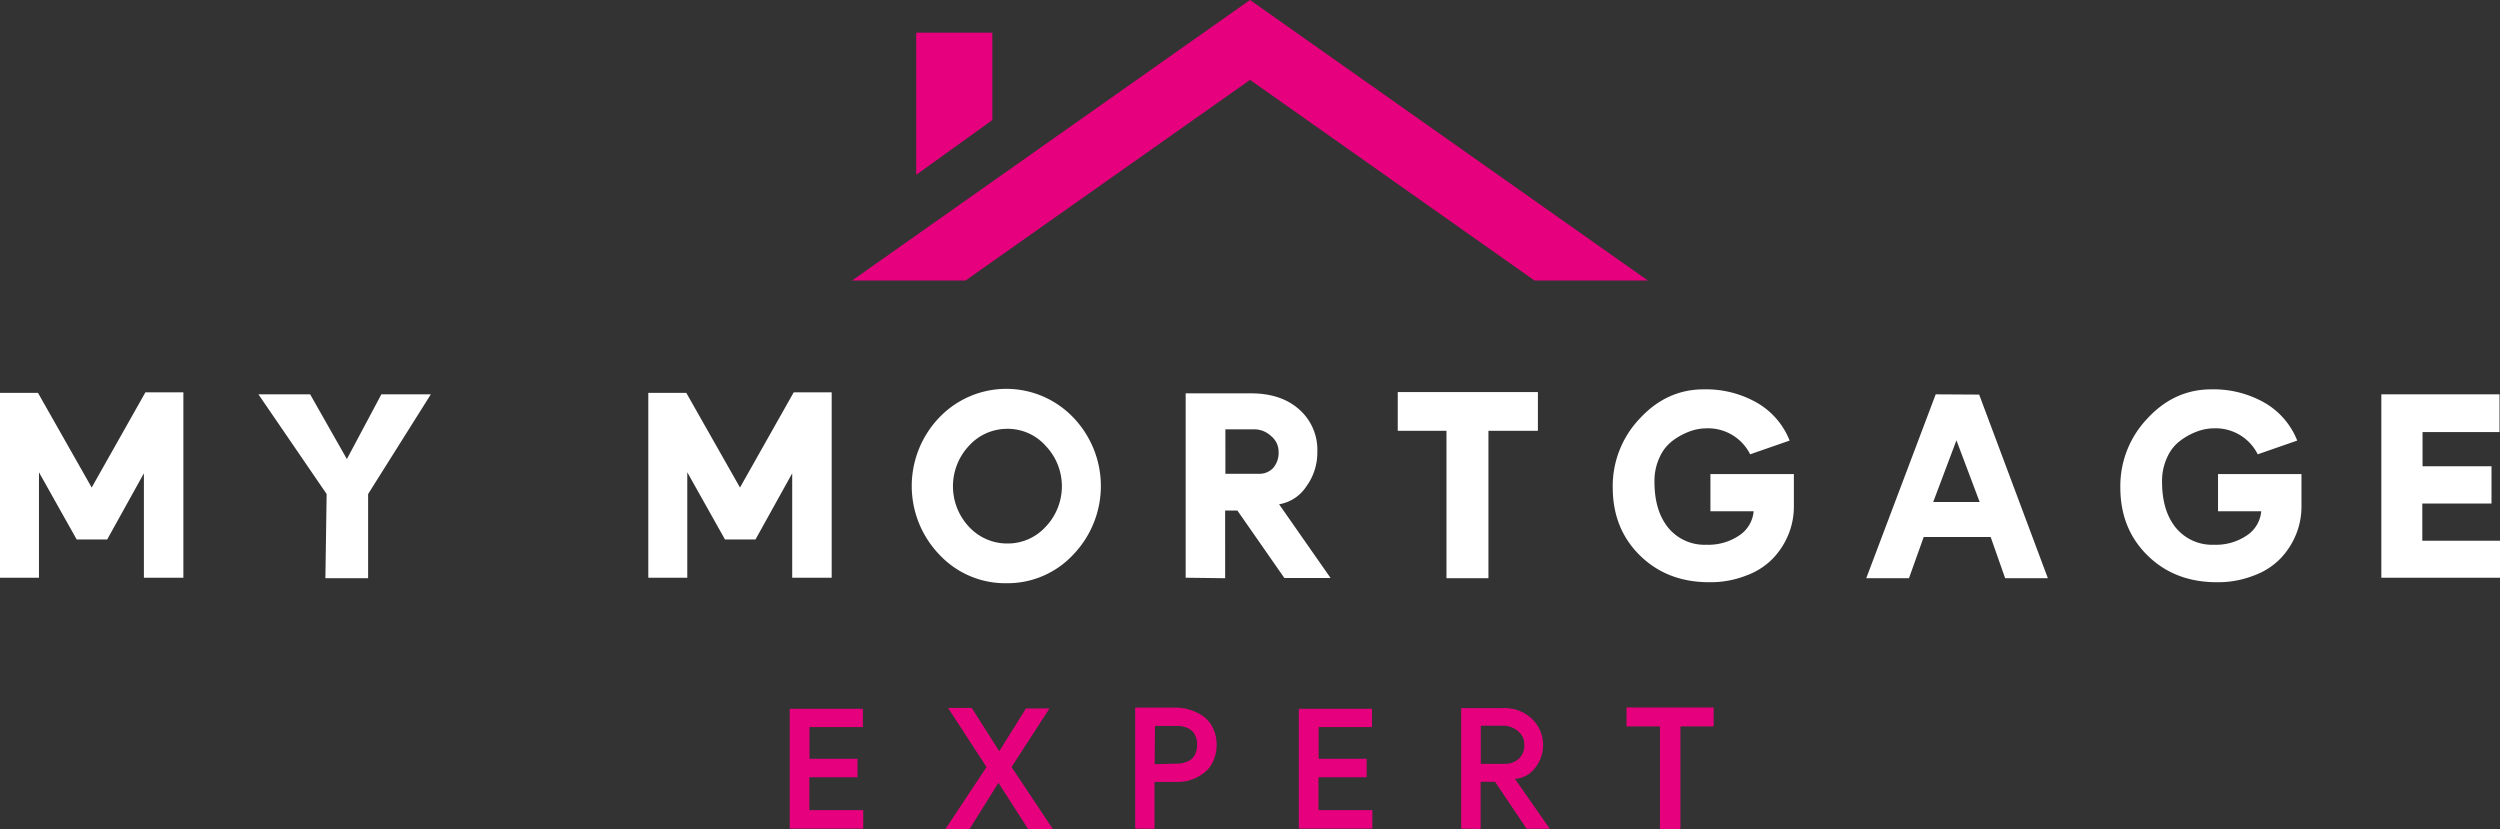<?xml version="1.0" encoding="UTF-8"?> <svg xmlns="http://www.w3.org/2000/svg" width="640.438" height="212.446" viewBox="0 0 640.438 212.446"><rect x="0" y="0" width="640.438" height="212.446" fill="#333333" stroke="none"/><title>white-logo-mme</title><g id="Layer_2" data-name="Layer 2"><g id="Layer_1-2" data-name="Layer 1"><path d="M19.648,138.206,9.984,120.99v27.008H0v-47.36H9.728l13.76,24.256,13.76-24.384h9.728v47.488H36.864v-26.752l-9.408,16.96Zm63.709,9.92.32-21.568-17.472-25.536H79.453l9.408,16.576,8.832-16.576h12.672L94.301,126.558v21.568Zm102.371-9.92-9.664-17.216v27.008H166.08v-47.36h9.728l13.76,24.256,13.76-24.384h9.728v47.488h-10.112v-26.752l-9.408,16.96Zm72.093,11.2a23.067,23.067,0,0,1-17.152-7.296,25.354,25.354,0,0,1,0-35.2,23.734,23.734,0,0,1,34.24,0,25.354,25.354,0,0,1,0,35.2A22.994,22.994,0,0,1,257.821,149.406Zm-9.6-14.464a13.276,13.276,0,0,0,9.856,4.288,13.069,13.069,0,0,0,9.792-4.288,15,15,0,0,0,0-20.736,12.984,12.984,0,0,0-9.792-4.352,13.188,13.188,0,0,0-9.856,4.352,15.17,15.17,0,0,0,0,20.736Zm65.629,13.184-10.112-.128v-47.232h16.704q7.743,0,12.352,4.096a13.759,13.759,0,0,1,4.672,10.88,14.695,14.695,0,0,1-2.88,8.96,10.323,10.323,0,0,1-6.912,4.48l13.184,18.88h-11.84l-12.032-17.28H313.85Zm.064-26.752h8.448a4.853,4.853,0,0,0,3.776-1.472,5.921,5.921,0,0,0,1.408-4.16,5.152,5.152,0,0,0-1.92-4.032,6.262,6.262,0,0,0-4.416-1.728h-7.296Zm56.634,26.752v-37.76h-12.48v-9.92h35.904v9.92H381.3v37.76Zm67.621-17.152v-9.536h21.376v8.32a18.942,18.942,0,0,1-1.344,7.04,19.692,19.692,0,0,1-3.968,6.208,18.103,18.103,0,0,1-6.848,4.416,24.987,24.987,0,0,1-9.536,1.728q-10.752,0-17.728-6.848t-6.976-17.408a25.04,25.04,0,0,1,6.912-17.664q6.912-7.488,16.384-7.488a26.338,26.338,0,0,1,13.696,3.456,19.372,19.372,0,0,1,8.32,9.664l-10.112,3.52a12.049,12.049,0,0,0-11.2-6.656,12.661,12.661,0,0,0-4.224.768,16.845,16.845,0,0,0-4.288,2.304,10.682,10.682,0,0,0-3.456,4.288,14.267,14.267,0,0,0-1.344,6.336q0,7.488,3.584,11.84a12.013,12.013,0,0,0,9.728,4.288,14.101,14.101,0,0,0,8.384-2.368,8.269,8.269,0,0,0,3.712-6.208Zm86.444,17.152h-10.944l-3.712-10.56h-17.152l-3.776,10.56h-10.944l17.792-47.104,11.136.064Zm-29.376-19.52h11.904l-5.952-15.808Zm72.965,2.368v-9.536h21.376v8.32a18.942,18.942,0,0,1-1.344,7.04,19.709,19.709,0,0,1-3.968,6.208,18.119,18.119,0,0,1-6.848,4.416,24.991,24.991,0,0,1-9.536,1.728q-10.752,0-17.728-6.848t-6.976-17.408a25.04,25.04,0,0,1,6.912-17.664q6.912-7.488,16.384-7.488a26.34,26.34,0,0,1,13.696,3.456,19.377,19.377,0,0,1,8.32,9.664l-10.112,3.52a12.05,12.05,0,0,0-11.2-6.656,12.652,12.652,0,0,0-4.224.768,16.828,16.828,0,0,0-4.288,2.304,10.682,10.682,0,0,0-3.456,4.288,14.267,14.267,0,0,0-1.344,6.336q0,7.488,3.584,11.84a12.011,12.011,0,0,0,9.728,4.288,14.106,14.106,0,0,0,8.384-2.368,8.275,8.275,0,0,0,3.712-6.208Zm72.236,17.024h-30.4v-46.976H640.31v9.664h-19.712v8.768h17.664v9.536h-17.728v9.536h19.904Z" fill="#fff"></path><path d="M221.136,212.274h-18.834v-30.702H221.05v4.687h-13.674v8.127h12.298v4.73h-12.341v8.428h13.803Zm34.64-11.739-7.439,11.911-6.149-.043,10.535-15.91-9.847-15.136h6.063l7.052,11.094,6.837-10.965h6.02l-9.718,15.007,10.621,15.953H263.43Zm39.975,11.782-4.945-.043v-31.003h10.406a12.171,12.171,0,0,1,3.311.473,12.468,12.468,0,0,1,3.354,1.505,7.507,7.507,0,0,1,2.709,3.01,9.237,9.237,0,0,1,1.075,4.558,9.692,9.692,0,0,1-.731,3.827,7.79,7.79,0,0,1-1.763,2.709,10.546,10.546,0,0,1-2.494,1.763,10.783,10.783,0,0,1-2.623.946,11.688,11.688,0,0,1-2.365.258h-5.934Zm.129-26.359-.086,9.804q5.289-.129,5.676-.129a6.719,6.719,0,0,0,1.548-.172,8.226,8.226,0,0,0,1.634-.602,3.491,3.491,0,0,0,1.462-1.548,5.728,5.728,0,0,0,.559-2.666,4.849,4.849,0,0,0-.473-2.193,3.35,3.35,0,0,0-1.032-1.376,3.942,3.942,0,0,0-1.376-.731,4.869,4.869,0,0,0-1.29-.344c-.315-.028-.631-.043-.946-.043Zm55.682,26.316h-18.834v-30.702h18.748v4.687h-13.674v8.127H350.1v4.73h-12.341v8.428h13.803Zm27.739.086-4.988-.086V181.4h10.75a10.21,10.21,0,0,1,7.353,2.709,9.381,9.381,0,0,1,.559,12.943,6.76,6.76,0,0,1-4.902,2.451l8.944,12.814h-5.934l-8.084-12.04h-3.698Zm.043-16.684h6.192a5.086,5.086,0,0,0,3.483-1.247,4.483,4.483,0,0,0,1.462-3.612,4.252,4.252,0,0,0-1.677-3.569,5.699,5.699,0,0,0-3.612-1.333h-5.848Zm45.89,16.684v-26.273h-8.557v-4.859h22.317v4.859H430.48V212.36Z" fill="#e7007e"></path><path d="M393.117,71.867l-72.884-51.404-72.898,51.404h-29.062L319.736.337,320.207,0l.492.337,101.446,71.531ZM254.208,8.362h-19.494V44.783L254.208,30.76Z" fill="#e7007e" fill-rule="evenodd"></path></g></g></svg> 